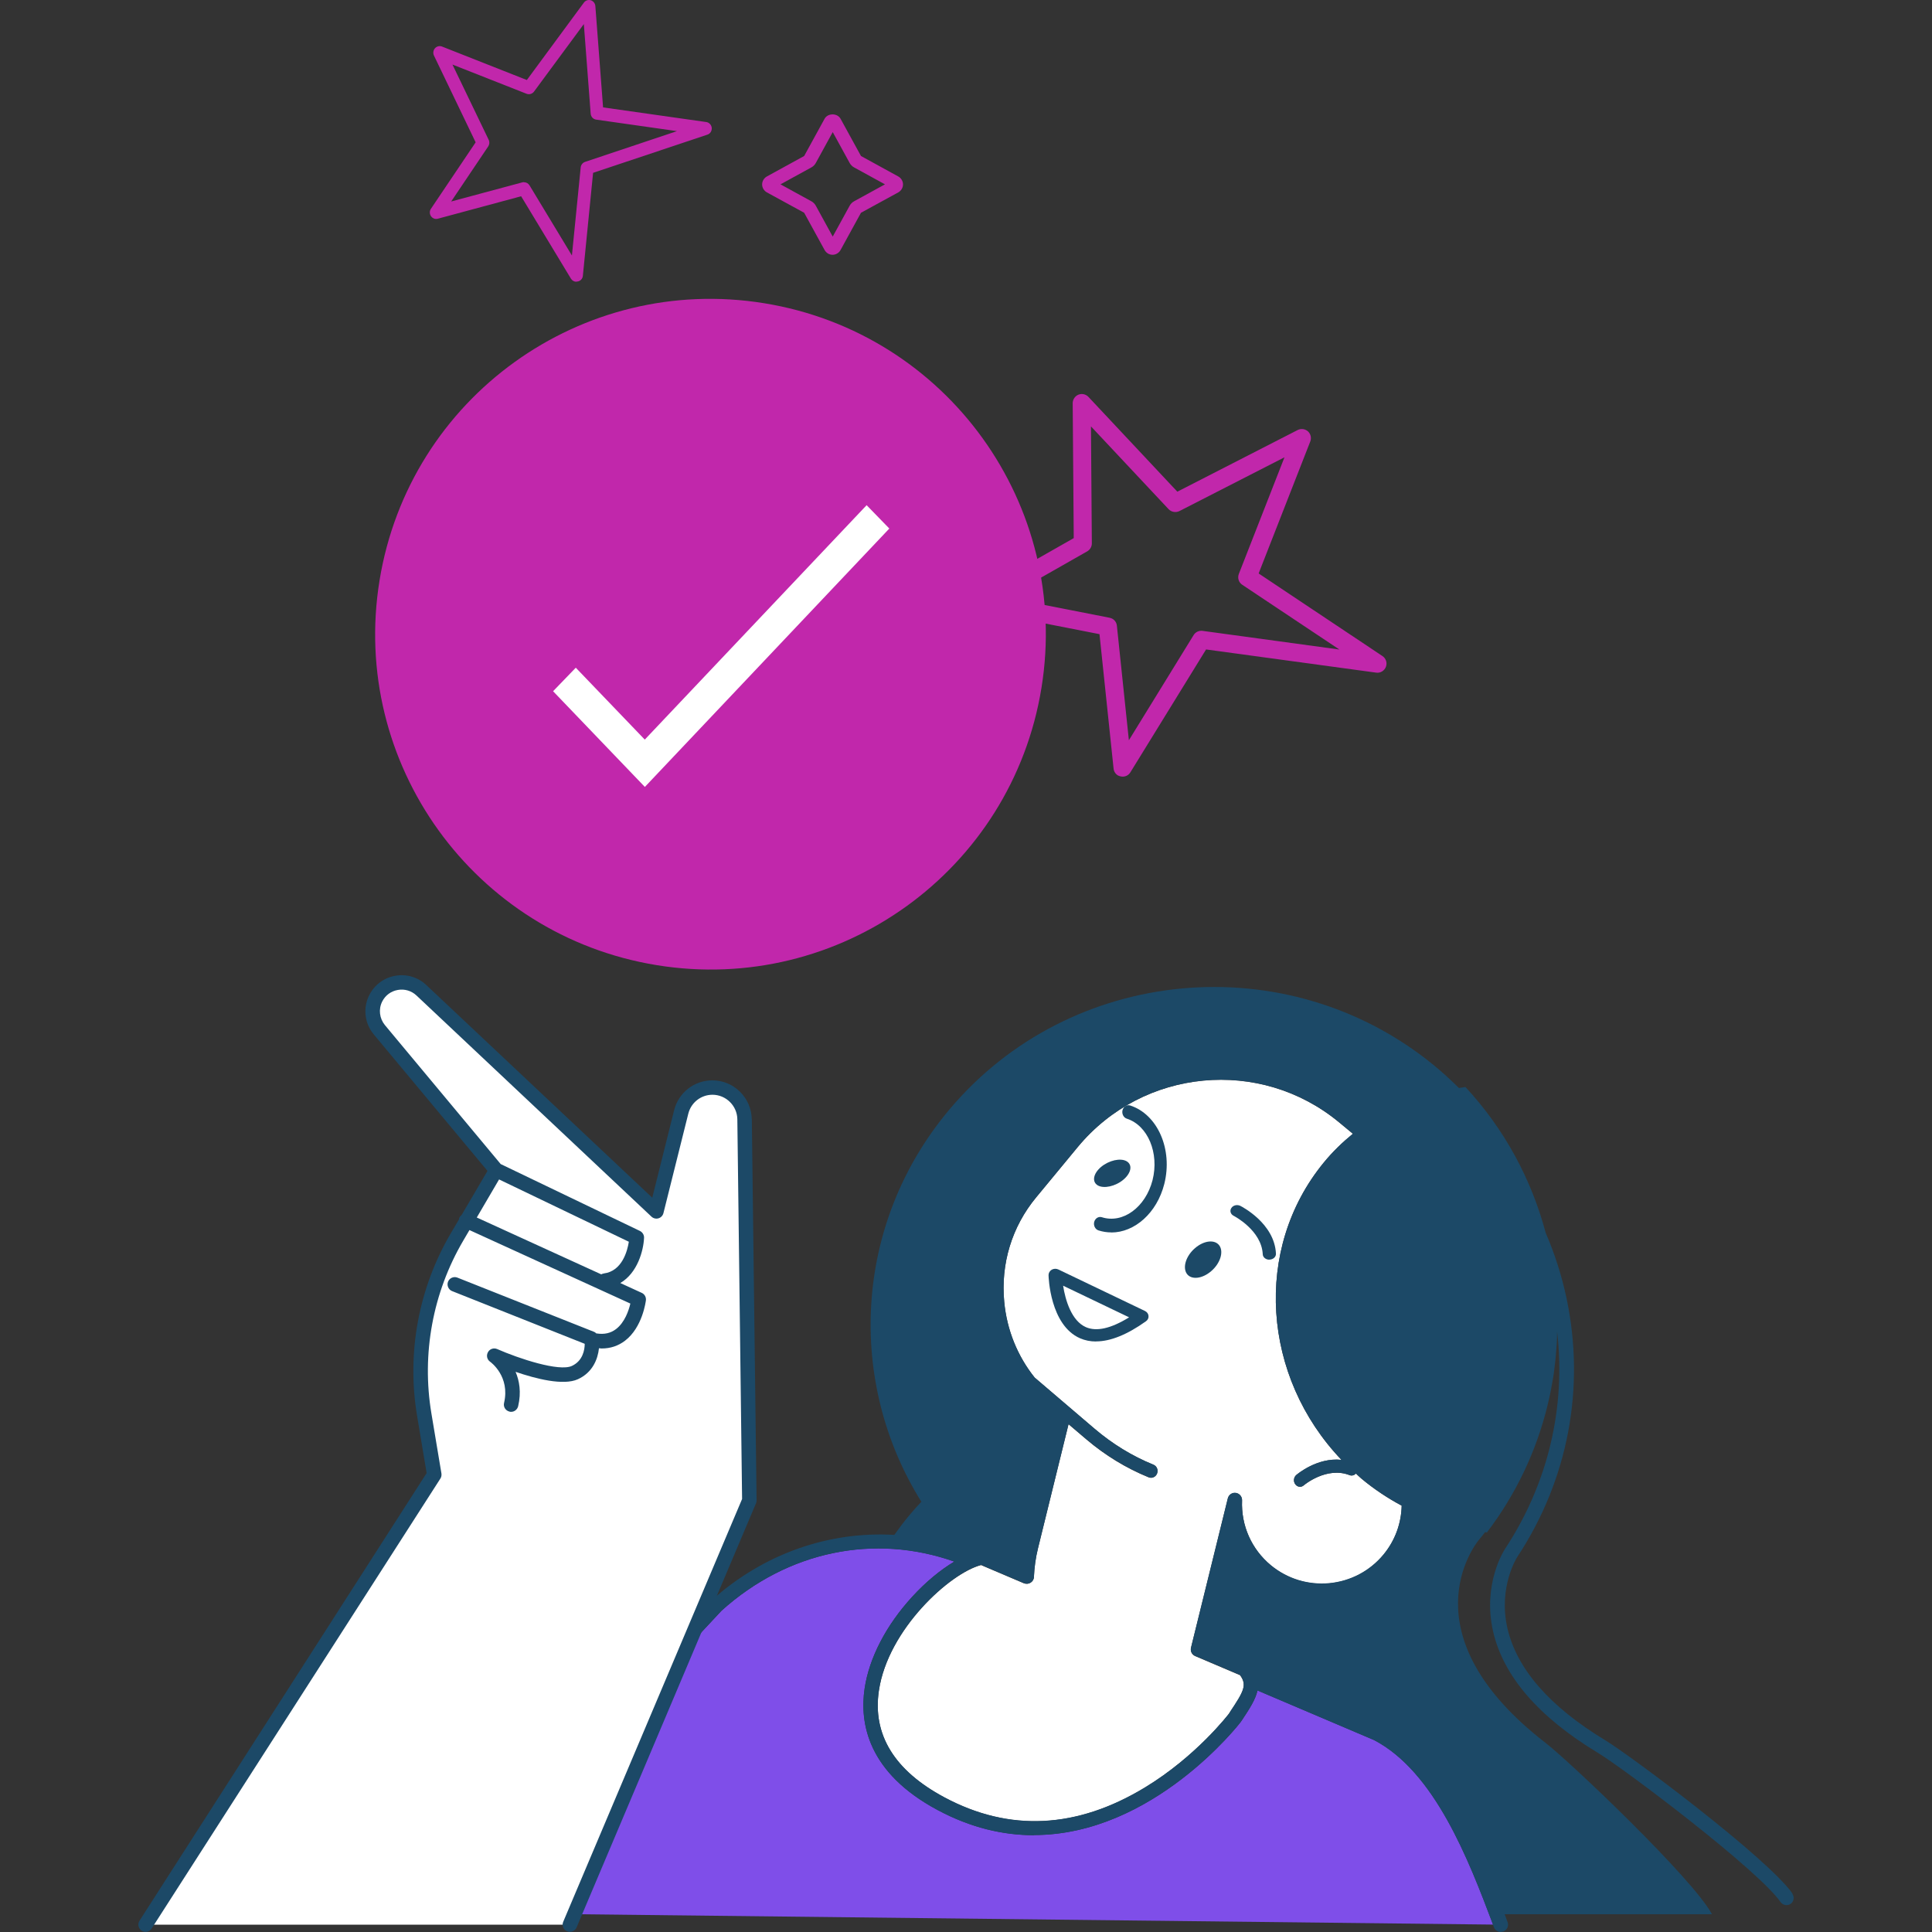 <svg width="240" height="240" viewBox="0 0 240 240" fill="none" xmlns="http://www.w3.org/2000/svg">
<rect x="0" y="0" width="240" height="240" fill="#333333" stroke="none"/>
<path d="M129.374 85.457C133.064 62.748 117.644 41.359 94.935 37.669C72.226 33.979 50.837 49.398 47.147 72.108C43.457 94.817 58.877 116.206 81.586 119.896C104.295 123.585 125.684 108.166 129.374 85.457Z" fill="#C127AB"/>
<path d="M80.116 97.766L68.706 85.866L71.526 82.946L80.096 91.876L107.655 62.757L110.475 65.657L80.106 97.756L80.116 97.766Z" fill="white"/>
<path d="M174.122 187.042C172.382 186.112 170.702 185.002 169.122 183.682C168.882 183.482 168.672 183.262 168.432 183.052C168.232 183.272 167.932 183.362 167.652 183.252C164.782 182.132 161.972 184.502 161.952 184.522C161.812 184.642 161.662 184.692 161.492 184.692C161.272 184.692 161.052 184.592 160.902 184.382C160.642 184.032 160.702 183.522 161.022 183.242C161.142 183.142 163.622 181.032 166.642 181.352C156.793 171.053 155.623 155.174 164.442 144.424C165.542 143.084 166.762 141.904 168.062 140.844L166.332 139.414C156.543 131.315 141.993 132.694 133.884 142.484L128.704 148.754C125.694 152.394 124.294 156.993 124.744 161.733C125.074 165.223 126.394 168.463 128.524 171.133L135.984 177.503C138.183 179.373 140.633 180.882 143.273 181.952C143.693 182.122 143.903 182.602 143.733 183.042C143.603 183.372 143.303 183.582 142.973 183.582C142.873 183.582 142.773 183.552 142.683 183.522C139.883 182.382 137.283 180.792 134.944 178.803L132.734 176.923L128.934 192.362C128.644 193.522 128.484 194.712 128.434 195.892C128.434 196.192 128.264 196.462 128.024 196.612C127.774 196.772 127.464 196.792 127.184 196.682L121.874 194.422C118.024 195.412 110.315 202.392 109.175 210.011C108.355 215.491 111.095 219.951 117.304 223.281C125.384 227.6 133.764 227.191 142.233 222.051C148.613 218.181 152.603 212.961 152.643 212.911L152.783 212.701C154.523 210.101 154.943 209.341 154.043 208.101L148.473 205.731C148.063 205.561 147.843 205.121 147.953 204.691L152.523 186.152C152.633 185.702 153.063 185.402 153.523 185.472C153.983 185.532 154.313 185.942 154.293 186.402C154.163 189.532 155.473 192.472 157.873 194.462C159.923 196.152 162.502 196.942 165.142 196.692C167.782 196.442 170.172 195.182 171.862 193.132C173.332 191.352 174.072 189.212 174.122 187.062V187.042Z" fill="white"/>
<path d="M170.692 216.15L156.212 209.99C155.973 211.11 155.223 212.26 154.303 213.65L154.133 213.9C153.973 214.12 143.253 227.95 128.454 227.95V227.97C124.684 227.97 120.654 227.08 116.474 224.84C107.814 220.21 106.765 214.06 107.415 209.72C107.984 205.94 110.074 201.891 113.324 198.351C115.004 196.511 116.834 195.011 118.554 193.981C108.634 190.481 97.895 192.651 89.645 200.071L54.637 237.599L185.481 239.079C182.431 230.989 178.242 220.1 170.702 216.15H170.692Z" fill="#7F4EE9"/>
<path d="M222.68 235.24C219.59 230.81 202.501 218.041 199.411 216.181C192.491 211.991 188.401 207.301 187.251 202.232C186.091 197.112 188.471 193.412 188.501 193.382C194.801 183.812 196.961 172.393 194.591 161.223C193.991 158.423 193.121 155.714 192.011 153.144C190.251 146.524 186.911 140.274 182.042 135.034C181.772 135.064 181.502 135.124 181.232 135.154C180.212 134.144 179.142 133.164 178.002 132.234C159.843 117.465 132.944 119.965 117.934 137.834C105.995 152.044 105.165 171.673 114.454 186.552C113.944 187.102 113.434 187.662 112.944 188.252C112.285 189.042 111.675 189.852 111.095 190.672C103.035 190.192 94.885 192.962 88.395 198.802L52.767 236.98C52.427 237.34 52.447 237.91 52.807 238.25C53.167 238.59 53.737 238.57 54.077 238.2L89.635 200.082C97.885 192.662 108.625 190.492 118.544 193.992C116.824 195.022 114.994 196.522 113.314 198.362C110.065 201.912 107.975 205.951 107.405 209.731C106.755 214.071 107.805 220.221 116.464 224.851C120.644 227.091 124.664 227.98 128.434 227.98V227.961C143.243 227.961 153.963 214.131 154.123 213.911L154.293 213.661C155.223 212.271 155.963 211.121 156.203 210.001L170.682 216.161C178.232 220.111 182.412 230.99 185.461 239.09C185.501 239.2 185.541 239.31 185.581 239.42C185.721 239.78 186.071 240 186.431 240L186.451 239.98C186.551 239.98 186.661 239.96 186.761 239.93C187.221 239.75 187.451 239.24 187.281 238.77C187.161 238.45 187.031 238.12 186.911 237.79H212.67C210.25 233.31 195.011 218.841 192.001 216.511C174.572 203.032 183.192 191.932 183.672 191.342C183.952 191.012 184.212 190.672 184.482 190.332C184.562 190.332 184.632 190.352 184.711 190.362C188.351 185.582 190.831 180.262 192.201 174.743C192.241 174.583 192.271 174.433 192.311 174.273C192.411 173.833 192.521 173.403 192.601 172.963C192.671 172.613 192.731 172.253 192.801 171.903C192.851 171.633 192.901 171.363 192.941 171.103C193.001 170.743 193.051 170.383 193.091 170.023C193.131 169.713 193.171 169.403 193.201 169.093C193.231 168.823 193.261 168.543 193.281 168.273C193.321 167.793 193.361 167.313 193.391 166.833C193.391 166.753 193.391 166.663 193.401 166.583C193.421 166.193 193.421 165.813 193.431 165.423C194.531 174.863 192.291 184.312 186.971 192.392C186.851 192.562 184.142 196.772 185.471 202.632C186.731 208.191 191.101 213.271 198.461 217.721C201.931 219.831 218.4 232.29 221.18 236.27C221.35 236.52 221.63 236.66 221.92 236.66C222.1 236.66 222.28 236.61 222.43 236.51C222.83 236.23 222.94 235.67 222.65 235.26L222.68 235.24ZM152.793 212.681L152.653 212.891C152.613 212.941 148.623 218.161 142.243 222.031C133.774 227.171 125.394 227.591 117.314 223.261C111.105 219.941 108.365 215.471 109.185 209.991C110.315 202.372 118.034 195.392 121.884 194.392L122.704 194.752L127.194 196.662C127.474 196.772 127.784 196.752 128.034 196.592C128.274 196.442 128.444 196.172 128.444 195.872C128.494 194.692 128.664 193.502 128.944 192.342L132.744 176.903L134.954 178.783C137.293 180.762 139.893 182.352 142.693 183.502C142.793 183.542 142.893 183.562 142.983 183.562C143.313 183.562 143.623 183.372 143.743 183.032C143.913 182.602 143.703 182.112 143.283 181.942C140.643 180.872 138.193 179.363 135.994 177.493L128.534 171.123C126.404 168.463 125.084 165.223 124.754 161.723C124.304 156.983 125.704 152.384 128.714 148.744L133.894 142.474C142.003 132.684 156.553 131.305 166.342 139.404L168.062 140.834C166.762 141.894 165.542 143.064 164.442 144.414C155.623 155.164 156.793 171.043 166.642 181.342C163.622 181.022 161.142 183.132 161.022 183.232C160.702 183.512 160.642 184.022 160.902 184.372C161.052 184.582 161.272 184.692 161.492 184.692C161.652 184.692 161.812 184.632 161.952 184.512C161.972 184.492 164.782 182.122 167.652 183.242C167.932 183.352 168.232 183.262 168.432 183.042C168.662 183.252 168.882 183.472 169.122 183.672C170.702 184.992 172.392 186.102 174.122 187.032C174.072 189.182 173.332 191.322 171.862 193.102C170.172 195.142 167.782 196.402 165.142 196.662C162.502 196.902 159.923 196.122 157.873 194.432C155.473 192.442 154.163 189.502 154.293 186.372C154.313 185.912 153.973 185.512 153.523 185.442C153.063 185.372 152.633 185.672 152.523 186.122L147.953 204.661C147.843 205.091 148.073 205.531 148.473 205.701L154.043 208.071C154.043 208.071 154.053 208.091 154.063 208.101C154.933 209.321 154.503 210.091 152.783 212.671L152.793 212.681Z" fill="#1C4967"/>
<path d="M150.463 157.903C149.343 158.873 147.983 159.013 147.433 158.233C146.883 157.443 147.323 156.013 148.443 155.053C149.563 154.083 150.913 153.943 151.473 154.723C152.033 155.513 151.583 156.943 150.463 157.903Z" fill="#1C4967"/>
<path d="M139.173 146.824C138.053 147.544 136.693 147.664 136.143 147.074C135.593 146.484 136.033 145.414 137.153 144.684C138.273 143.964 139.623 143.844 140.183 144.434C140.743 145.024 140.293 146.094 139.173 146.824Z" fill="#1C4967"/>
<path d="M157.673 156.483C157.243 156.483 156.873 156.183 156.863 155.803C156.713 152.813 153.283 151.053 153.253 151.033C152.863 150.843 152.733 150.403 152.963 150.063C153.183 149.723 153.673 149.603 154.073 149.793C154.243 149.883 158.323 151.953 158.503 155.733C158.523 156.123 158.173 156.453 157.723 156.473H157.683L157.673 156.483Z" fill="#1C4967"/>
<path d="M136.153 166.644C135.443 166.644 134.783 166.514 134.163 166.244C130.444 164.614 130.254 158.644 130.254 158.394C130.254 158.124 130.404 157.874 130.654 157.724C130.904 157.584 131.224 157.574 131.484 157.704L142.233 162.854C142.483 162.974 142.653 163.204 142.673 163.464C142.703 163.724 142.583 163.974 142.353 164.134C140.013 165.804 137.933 166.634 136.163 166.634L136.153 166.644ZM132.064 159.714C132.343 161.524 133.113 164.084 134.893 164.864C136.213 165.444 138.013 165.034 140.263 163.644L132.064 159.714Z" fill="#1C4967"/>
<path d="M138.054 153.094C137.514 153.094 136.984 153.014 136.454 152.844C136.054 152.714 135.814 152.244 135.924 151.794C136.044 151.344 136.464 151.084 136.864 151.204C139.483 152.044 142.303 149.974 143.173 146.604C144.023 143.234 142.593 139.804 139.973 138.964C139.573 138.834 139.333 138.364 139.443 137.914C139.563 137.464 139.983 137.204 140.383 137.324C143.813 138.424 145.713 142.794 144.633 147.074C143.713 150.694 140.943 153.104 138.054 153.104V153.094Z" fill="#1C4967"/>
<path d="M70.786 239.09L93.075 186.402L92.485 139.044C92.455 136.864 90.685 135.104 88.496 135.104C86.666 135.104 85.076 136.344 84.626 138.134L81.536 150.494L52.337 123.015C50.587 121.365 47.747 121.875 46.677 124.025C46.037 125.305 46.217 126.835 47.127 127.925L61.657 145.354L56.787 153.674C52.897 160.313 51.457 168.113 52.717 175.703L53.967 183.182L18.088 239.09H70.786Z" fill="white"/>
<path d="M93.385 139.034C93.345 136.374 91.165 134.204 88.496 134.204C86.246 134.204 84.296 135.724 83.746 137.904L81.026 148.784L52.957 122.365C51.917 121.385 50.507 120.965 49.097 121.215C47.687 121.465 46.507 122.345 45.867 123.625C45.067 125.215 45.287 127.135 46.437 128.505L60.557 145.454L57.347 150.924C57.237 151.014 57.137 151.114 57.067 151.254C57.027 151.334 57.027 151.414 57.007 151.494L55.987 153.224C51.997 160.033 50.507 168.063 51.807 175.853L52.997 182.992L17.328 238.6C17.058 239.01 17.189 239.57 17.598 239.84C18.008 240.11 18.568 239.99 18.838 239.57L54.707 183.672C54.827 183.492 54.867 183.262 54.837 183.042L53.587 175.563C52.357 168.193 53.757 160.583 57.537 154.134L58.317 152.804L78.306 161.933C78.106 162.783 77.616 164.273 76.526 165.103C75.856 165.613 75.066 165.793 74.106 165.643C74.106 165.643 74.086 165.643 74.076 165.643C73.996 165.573 73.926 165.503 73.836 165.463L56.827 158.713C56.357 158.523 55.837 158.763 55.657 159.213C55.477 159.673 55.707 160.203 56.157 160.383L72.636 166.933C72.636 167.673 72.406 169.053 71.036 169.683C69.446 170.413 64.487 168.783 61.757 167.583C61.337 167.403 60.837 167.563 60.617 167.973C60.387 168.383 60.497 168.883 60.877 169.153C60.977 169.223 63.386 170.983 62.617 174.273C62.497 174.753 62.797 175.233 63.286 175.353C63.356 175.383 63.426 175.383 63.496 175.383C63.907 175.383 64.266 175.093 64.367 174.683C64.776 172.943 64.516 171.513 64.046 170.413C66.586 171.283 69.986 172.153 71.786 171.333C73.616 170.503 74.266 168.833 74.406 167.483C74.516 167.483 74.626 167.513 74.726 167.513H74.746C75.826 167.513 76.796 167.193 77.636 166.553C79.816 164.893 80.216 161.673 80.236 161.533C80.286 161.143 80.076 160.763 79.716 160.603L77.056 159.383C79.196 158.133 79.936 155.344 80.006 153.774C80.026 153.414 79.816 153.074 79.496 152.914L62.197 144.604L47.817 127.345C47.137 126.515 46.997 125.375 47.477 124.415C47.867 123.645 48.567 123.125 49.417 122.975C50.267 122.825 51.107 123.075 51.727 123.655L80.926 151.134C81.156 151.354 81.496 151.434 81.796 151.344C82.106 151.254 82.336 151.004 82.416 150.694L85.506 138.334C85.856 136.954 87.086 135.994 88.505 135.994C90.185 135.994 91.575 137.364 91.595 139.044L92.185 186.212L69.966 238.73C69.766 239.19 69.986 239.72 70.446 239.91C70.566 239.96 70.676 239.98 70.796 239.98C71.146 239.98 71.476 239.77 71.626 239.43L93.915 186.742C93.965 186.622 93.985 186.512 93.985 186.382L93.395 139.024L93.385 139.034ZM75.016 158.193C74.896 158.213 74.786 158.253 74.686 158.303L59.227 151.244L61.997 146.514L78.116 154.254C77.936 155.404 77.276 157.913 75.006 158.193H75.016Z" fill="#1C4967"/>
<path d="M71.596 34.999C71.326 34.999 71.076 34.859 70.926 34.619L64.737 24.38L54.387 27.17C54.067 27.26 53.727 27.13 53.537 26.85C53.347 26.57 53.347 26.2 53.537 25.93L59.087 17.68L53.907 6.901C53.767 6.601 53.817 6.241 54.037 5.991C54.257 5.751 54.597 5.661 54.907 5.781L65.447 9.94L72.536 0.321C72.736 0.051 73.076 -0.059 73.386 0.031C73.706 0.131 73.926 0.411 73.956 0.741L74.916 13.34L87.736 15.16C88.096 15.21 88.385 15.52 88.415 15.89C88.445 16.26 88.225 16.62 87.865 16.73L73.676 21.47L72.406 34.259C72.376 34.609 72.126 34.889 71.796 34.959C71.736 34.979 71.676 34.979 71.626 34.979H71.606L71.596 34.999ZM65.106 22.64C65.376 22.64 65.626 22.78 65.776 23.02L71.046 31.739L72.136 20.8C72.166 20.48 72.386 20.21 72.676 20.11L84.096 16.29L74.056 14.86C73.686 14.81 73.406 14.5 73.376 14.12L72.526 2.991L66.336 11.38C66.126 11.66 65.757 11.78 65.416 11.65L56.207 8.021L60.707 17.37C60.837 17.64 60.807 17.95 60.647 18.19L56.047 25.03L64.897 22.65C64.957 22.63 65.026 22.63 65.097 22.63L65.106 22.64Z" fill="#C127AB"/>
<path d="M138.963 96.376C138.613 96.206 138.373 95.876 138.333 95.476L136.583 78.777L121.574 75.837C121.114 75.757 120.754 75.377 120.674 74.917C120.594 74.457 120.824 73.987 121.234 73.757L133.384 66.847L133.254 50.088C133.254 49.628 133.534 49.208 133.963 49.028C134.393 48.858 134.883 48.958 135.213 49.308L146.253 61.078L161.202 53.418C161.622 53.208 162.122 53.278 162.472 53.578C162.822 53.898 162.932 54.388 162.772 54.828L156.353 71.237L171.732 81.497C172.172 81.787 172.352 82.347 172.162 82.837C171.972 83.327 171.472 83.637 170.952 83.557L149.823 80.677L140.423 95.936C140.173 96.356 139.683 96.556 139.213 96.446C139.133 96.436 139.043 96.406 138.973 96.366H138.943L138.963 96.376ZM138.113 76.827C138.463 76.997 138.703 77.327 138.743 77.727L140.233 91.956L148.273 78.897C148.503 78.517 148.943 78.307 149.383 78.367L166.382 80.687L154.323 72.647C153.873 72.357 153.703 71.797 153.893 71.297L159.562 56.808L146.513 63.487C146.063 63.708 145.523 63.617 145.173 63.258L135.523 52.968L135.633 67.497C135.633 67.907 135.413 68.287 135.063 68.487L124.994 74.217L137.823 76.737C137.913 76.757 138.013 76.787 138.093 76.827H138.113Z" fill="#C127AB"/>
<path d="M103.425 31.65C103.005 31.65 102.635 31.42 102.435 31.06L99.895 26.43L95.265 23.9C94.906 23.7 94.675 23.32 94.675 22.91C94.675 22.5 94.906 22.12 95.265 21.92L99.895 19.38L102.435 14.75C102.835 14.03 104.015 14.03 104.415 14.75L106.955 19.38L111.585 21.92C111.945 22.12 112.175 22.5 112.175 22.91C112.175 23.32 111.945 23.7 111.585 23.9L106.955 26.43L104.415 31.06C104.215 31.42 103.835 31.65 103.425 31.65ZM96.955 22.9L100.785 25C101.025 25.13 101.215 25.32 101.345 25.56L103.445 29.39L105.545 25.56C105.675 25.32 105.865 25.13 106.105 25L109.935 22.9L106.105 20.8C105.865 20.67 105.675 20.48 105.545 20.24L103.445 16.41L101.345 20.24C101.215 20.48 101.025 20.67 100.785 20.8L96.955 22.9Z" fill="#C127AB"/>
</svg>
